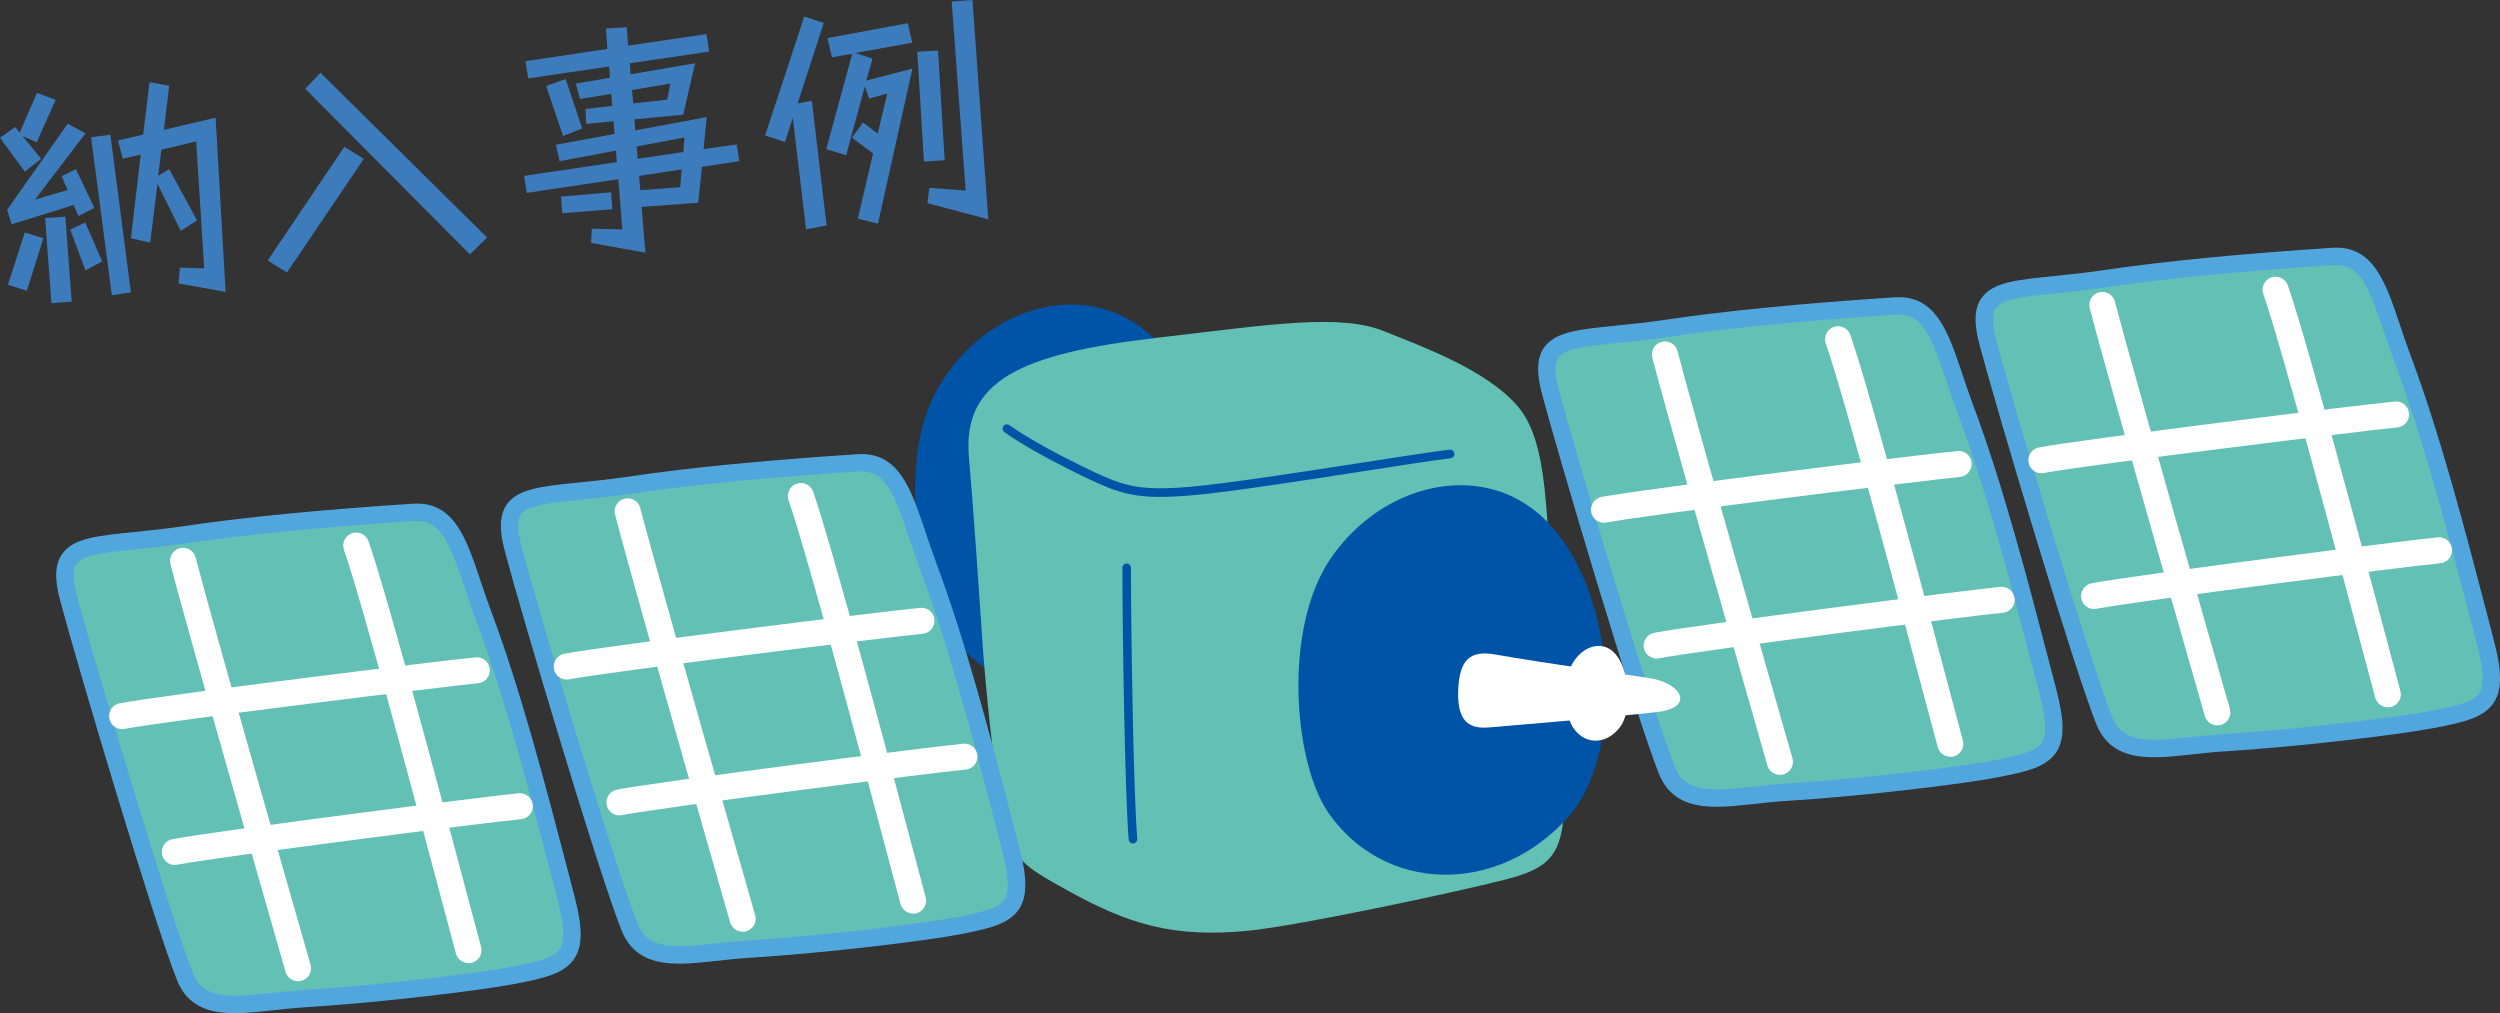 <?xml version="1.0" encoding="UTF-8"?><svg id="_レイヤー_2" xmlns="http://www.w3.org/2000/svg" xmlns:xlink="http://www.w3.org/1999/xlink" viewBox="0 0 350.41 142"><rect x="0" y="0" width="350.41" height="142" fill="#333333" stroke="none"/><defs><style>.cls-1{fill:#51a7dd;}.cls-2{fill:#3c7bbc;}.cls-3{fill:#fff;}.cls-4{fill:#62c0b4;}.cls-5{fill:#0054a7;}</style></defs><g id="pc"><g id="btn"><a xlink:href="https://www.daiwa-es.co.jp/cases/"><g id="case"><path class="cls-5" d="M158.52,44.96c12.76,7.57,16.94,32.31,9.44,42.6-8.81,12.1-24.79,13.16-33.62,2.63-5.45-6.5-8.92-25.22-2.91-35.74,6.01-10.51,18.18-14.78,27.08-9.5Z"/><path class="cls-4" d="M265.67,42.89c-8.93.58-21.09,1.53-31.85,3.11-13.21,1.94-18.84.19-16.51,8.93,2.46,9.23,13.07,44.91,16.31,53.02,2.33,5.83,9.02,3.58,16.7,3.11,11.27-.69,25.48-2.49,29.52-3.3,7.11-1.42,9.5-2.07,7.19-10.88-2.91-11.07-6.9-27.13-11.65-39.81-2.91-7.77-3.82-14.56-9.71-14.18Z"/><path class="cls-1" d="M232.5,108.39c-3.22-8.05-13.84-43.69-16.36-53.15-.81-3.05-.73-5.05.26-6.49,1.55-2.24,4.77-2.57,10.12-3.11,2.08-.21,4.44-.45,7.12-.85,8.51-1.25,18.96-2.27,31.95-3.12,5.74-.36,7.47,4.81,9.48,10.82.44,1.32.91,2.71,1.44,4.14,4.2,11.19,7.73,24.77,10.58,35.67l1.11,4.26c1.17,4.44,1.19,6.99.07,8.78-1.4,2.24-4.4,2.84-8.2,3.6-4.35.87-18.73,2.65-29.68,3.32-1.5.09-2.96.25-4.37.41-1.86.2-3.68.41-5.37.41-3.62,0-6.65-.92-8.16-4.68ZM265.75,44.1h0c-12.92.84-23.31,1.85-31.75,3.1-2.74.4-5.12.65-7.23.86-4.33.44-7.45.76-8.36,2.07-.54.78-.51,2.25.08,4.48,2.51,9.43,13.07,44.89,16.27,52.88,1.45,3.63,4.95,3.43,11,2.76,1.44-.16,2.94-.32,4.49-.42,11.61-.72,25.61-2.53,29.35-3.28,3.58-.72,5.81-1.22,6.61-2.5.7-1.13.59-3.25-.36-6.87l-1.11-4.26c-2.83-10.85-6.35-24.36-10.5-35.43-.55-1.46-1.02-2.88-1.47-4.22-2-5.97-3.24-9.18-6.64-9.18-.12,0-.25,0-.38.01Z"/><path class="cls-3" d="M224.82,73.27c.11,0,.22-.01.34-.03,6.26-1.17,45.75-6.04,49.54-6.39,1-.09,1.74-.98,1.65-1.98-.09-1-.98-1.76-1.98-1.65-4.86.44-43.73,5.28-49.89,6.43-.99.19-1.64,1.14-1.46,2.13.17.88.93,1.49,1.79,1.49Z"/><path class="cls-3" d="M273.37,106.09c.17,0,.34-.02.5-.07.97-.28,1.53-1.29,1.25-2.26-.16-.56-.77-2.84-1.66-6.22-3.38-12.72-11.3-42.5-14.1-50.59-.33-.95-1.37-1.46-2.32-1.13-.95.33-1.46,1.37-1.13,2.32,2.75,7.96,10.65,37.65,14.02,50.33.91,3.41,1.52,5.72,1.68,6.28.23.8.96,1.32,1.75,1.32Z"/><path class="cls-3" d="M249.49,108.61c.17,0,.34-.02.5-.07.97-.28,1.53-1.29,1.25-2.26l-.61-2.12c-10.8-37.66-14.39-50.66-15.5-54.94-.25-.98-1.25-1.56-2.22-1.31-.98.25-1.56,1.25-1.31,2.23,1.62,6.25,6.84,24.76,15.52,55.03l.6,2.11c.23.8.96,1.32,1.75,1.32Z"/><path class="cls-3" d="M232.2,92.3c.11,0,.22-.01.34-.03,6.24-1.17,43.92-6,48.19-6.38,1-.09,1.74-.98,1.65-1.98-.09-1-.99-1.75-1.98-1.65-4.29.39-42.24,5.25-48.53,6.43-.99.19-1.64,1.14-1.46,2.13.17.88.93,1.49,1.79,1.49Z"/><path class="cls-4" d="M326.98,35.94c-8.93.58-21.09,1.53-31.85,3.11-13.21,1.94-18.84.19-16.51,8.93,2.46,9.23,13.07,44.91,16.31,53.02,2.33,5.83,9.02,3.58,16.7,3.11,11.27-.69,25.48-2.49,29.52-3.3,7.11-1.42,9.5-2.07,7.19-10.88-2.91-11.07-6.9-27.13-11.65-39.81-2.91-7.77-3.82-14.56-9.71-14.18Z"/><path class="cls-1" d="M293.81,101.45c-3.22-8.05-13.84-43.69-16.36-53.15-.81-3.05-.73-5.05.27-6.49,1.55-2.24,4.77-2.57,10.12-3.11,2.08-.21,4.44-.45,7.12-.85,8.51-1.25,18.96-2.27,31.95-3.12,5.74-.36,7.47,4.81,9.48,10.82.44,1.32.91,2.71,1.44,4.14,4.2,11.19,7.73,24.77,10.58,35.67l1.11,4.26c1.17,4.44,1.19,6.99.07,8.78-1.4,2.24-4.4,2.84-8.2,3.6-4.35.87-18.73,2.65-29.68,3.32-1.5.09-2.96.25-4.37.41-1.86.2-3.68.41-5.37.41-3.62,0-6.65-.92-8.16-4.68ZM327.06,37.16h0c-12.92.84-23.31,1.85-31.75,3.1-2.74.4-5.12.65-7.23.86-4.33.44-7.45.76-8.36,2.07-.54.78-.51,2.25.08,4.48,2.51,9.43,13.07,44.89,16.27,52.88,1.45,3.63,4.95,3.43,11,2.76,1.44-.16,2.94-.32,4.49-.42,11.61-.72,25.61-2.53,29.35-3.28,3.58-.72,5.81-1.22,6.61-2.5.7-1.13.59-3.25-.36-6.87l-1.11-4.26c-2.83-10.85-6.35-24.36-10.5-35.43-.55-1.46-1.02-2.88-1.47-4.22-2-5.97-3.24-9.18-6.64-9.18-.12,0-.25,0-.38.01Z"/><path class="cls-3" d="M286.13,66.33c.11,0,.22-.01.34-.03,6.26-1.17,45.75-6.04,49.54-6.39,1-.09,1.74-.98,1.65-1.98-.09-1-.98-1.76-1.98-1.65-4.86.44-43.73,5.28-49.89,6.43-.99.19-1.64,1.14-1.46,2.13.17.88.93,1.49,1.79,1.49Z"/><path class="cls-3" d="M334.69,99.15c.17,0,.34-.02.5-.07.97-.28,1.53-1.29,1.25-2.26-.16-.56-.77-2.84-1.66-6.22-3.38-12.72-11.3-42.5-14.1-50.59-.33-.95-1.37-1.46-2.32-1.13-.95.33-1.46,1.37-1.13,2.32,2.75,7.96,10.65,37.65,14.02,50.33.91,3.41,1.52,5.72,1.68,6.28.23.8.96,1.32,1.75,1.32Z"/><path class="cls-3" d="M310.8,101.67c.17,0,.34-.02.5-.07.97-.28,1.53-1.29,1.25-2.26l-.61-2.12c-10.8-37.66-14.39-50.66-15.5-54.94-.25-.98-1.25-1.56-2.22-1.31-.98.25-1.56,1.25-1.31,2.23,1.62,6.25,6.84,24.76,15.52,55.03l.6,2.11c.23.8.96,1.32,1.75,1.32Z"/><path class="cls-3" d="M293.51,85.36c.11,0,.22-.01.34-.03,6.24-1.17,43.92-6,48.19-6.38,1-.09,1.74-.98,1.65-1.98-.09-1-.99-1.75-1.98-1.65-4.29.39-42.24,5.25-48.53,6.43-.99.19-1.64,1.14-1.46,2.13.17.88.93,1.49,1.79,1.49Z"/><path class="cls-4" d="M137.7,90.02c.46,6.61,1.52,16.41,2.35,22.29,1.13,7.98,3.28,9.01,9.73,12.58,8.29,4.58,14.62,6.64,25.33,5.55,7.08-.73,28.79-5.34,35.86-7.15,10.35-2.66,8.88-5.83,6.77-35.7-1.07-15.14-.56-25.56-5.09-30.74-4.38-5-13.03-8.17-18.69-10.44-6.19-2.47-15.68-.95-31.92.95-18.96,2.21-27.18,6-26.23,16.75.66,7.46,1.26,16.75,1.9,25.92Z"/><path class="cls-5" d="M162.62,69.65c-4.62,0-6.95-1-11.51-3.23-1.61-.79-7.13-3.54-10.33-5.85-.27-.2-.33-.57-.14-.84.19-.27.57-.33.84-.14,2.48,1.79,6.87,4.14,10.15,5.74,5.65,2.76,7.61,3.53,15.08,2.91,5.03-.42,15.72-2.08,24.31-3.41,5.39-.84,10.04-1.56,12.17-1.8.32-.04.63.2.67.53.04.33-.2.63-.53.67-2.1.24-6.75.96-12.12,1.8-8.61,1.34-19.32,3-24.4,3.42-1.61.13-2.99.2-4.2.2Z"/><path class="cls-5" d="M158.8,118.23c-.31,0-.58-.24-.6-.56-.57-7.17-.88-30.23-.88-38.08,0-.33.27-.6.6-.6s.6.27.6.6c0,7.83.31,30.85.88,37.98.03.33-.22.62-.55.65-.02,0-.03,0-.05,0Z"/><path class="cls-4" d="M57.97,71.81c-8.93.58-21.09,1.53-31.85,3.11-13.21,1.94-18.84.19-16.51,8.93,2.46,9.23,13.07,44.91,16.31,53.02,2.33,5.83,9.02,3.58,16.7,3.11,11.27-.7,25.48-2.49,29.52-3.3,7.11-1.42,9.5-2.07,7.19-10.88-2.91-11.07-6.9-27.13-11.65-39.81-2.91-7.77-3.82-14.56-9.71-14.18Z"/><path class="cls-1" d="M24.79,137.32c-3.22-8.05-13.84-43.69-16.36-53.15-.81-3.05-.73-5.05.26-6.49,1.55-2.24,4.77-2.57,10.12-3.11,2.08-.21,4.44-.45,7.12-.85,8.51-1.25,18.96-2.27,31.95-3.12,5.74-.36,7.47,4.81,9.48,10.82.44,1.32.91,2.71,1.44,4.14,4.2,11.19,7.73,24.77,10.58,35.67l1.11,4.26c1.17,4.44,1.19,6.99.07,8.78-1.4,2.24-4.4,2.84-8.2,3.6-4.35.87-18.72,2.65-29.68,3.32-1.5.09-2.96.25-4.37.41-1.86.2-3.68.41-5.37.41-3.62,0-6.65-.92-8.16-4.68ZM58.05,73.03h0c-12.92.84-23.31,1.86-31.75,3.1-2.74.4-5.13.65-7.23.86-4.33.44-7.45.76-8.36,2.07-.54.78-.51,2.25.08,4.48,2.51,9.43,13.07,44.89,16.27,52.88,1.45,3.63,4.95,3.43,11,2.76,1.44-.16,2.94-.32,4.49-.42,11.61-.72,25.61-2.53,29.35-3.28,3.58-.72,5.81-1.22,6.61-2.5.7-1.13.59-3.25-.36-6.87l-1.11-4.26c-2.83-10.85-6.35-24.36-10.5-35.43-.55-1.46-1.02-2.88-1.47-4.22-2-5.97-3.24-9.18-6.64-9.18-.12,0-.25,0-.38.01Z"/><path class="cls-3" d="M17.12,102.19c.11,0,.22-.01.34-.03,6.26-1.17,45.75-6.04,49.54-6.39,1-.09,1.74-.98,1.65-1.98-.09-1-.98-1.76-1.98-1.65-4.86.44-43.73,5.28-49.89,6.43-.99.19-1.64,1.14-1.46,2.13.17.88.93,1.49,1.79,1.49Z"/><path class="cls-3" d="M65.67,135.01c.17,0,.34-.02.5-.07.97-.28,1.53-1.29,1.25-2.26-.16-.56-.77-2.84-1.66-6.22-3.38-12.72-11.3-42.5-14.1-50.59-.33-.95-1.37-1.46-2.32-1.13-.95.33-1.46,1.37-1.13,2.32,2.75,7.96,10.65,37.65,14.02,50.33.91,3.41,1.52,5.72,1.68,6.28.23.8.96,1.32,1.75,1.32Z"/><path class="cls-3" d="M41.78,137.54c.17,0,.34-.02.5-.07.97-.28,1.53-1.29,1.25-2.26l-.61-2.12c-10.8-37.66-14.39-50.66-15.5-54.94-.25-.98-1.25-1.56-2.22-1.31-.98.25-1.56,1.25-1.31,2.23,1.62,6.25,6.84,24.76,15.53,55.03l.6,2.11c.23.8.96,1.32,1.75,1.32Z"/><path class="cls-3" d="M24.5,121.23c.11,0,.22-.01.34-.03,6.24-1.17,43.92-6,48.19-6.38,1-.09,1.74-.98,1.65-1.98-.09-1-.99-1.75-1.98-1.65-4.29.39-42.24,5.25-48.53,6.43-.99.19-1.64,1.14-1.46,2.13.17.88.93,1.49,1.79,1.49Z"/><path class="cls-4" d="M120.28,64.87c-8.93.58-21.09,1.53-31.85,3.11-13.21,1.94-18.84.19-16.51,8.93,2.46,9.23,13.07,44.91,16.31,53.02,2.33,5.83,9.02,3.58,16.7,3.11,11.27-.69,25.48-2.49,29.52-3.3,7.11-1.42,9.5-2.07,7.19-10.88-2.91-11.07-6.9-27.13-11.65-39.81-2.91-7.77-3.82-14.56-9.71-14.18Z"/><path class="cls-1" d="M87.11,130.38c-3.22-8.05-13.84-43.69-16.36-53.15-.81-3.05-.73-5.05.27-6.49,1.55-2.24,4.77-2.57,10.12-3.11,2.08-.21,4.44-.45,7.12-.85,8.51-1.25,18.96-2.27,31.95-3.12,5.74-.36,7.47,4.81,9.48,10.82.44,1.32.91,2.71,1.44,4.14,4.2,11.19,7.73,24.77,10.58,35.67l1.11,4.26c1.17,4.44,1.19,6.99.07,8.78-1.4,2.24-4.4,2.84-8.2,3.6-4.35.87-18.72,2.65-29.68,3.32-1.5.09-2.96.25-4.37.41-1.86.2-3.68.41-5.37.41-3.62,0-6.65-.92-8.16-4.68ZM120.36,66.08h0c-12.92.84-23.31,1.85-31.75,3.1-2.74.4-5.13.65-7.23.86-4.33.44-7.45.76-8.36,2.07-.54.78-.51,2.25.08,4.48,2.51,9.43,13.07,44.89,16.27,52.88,1.45,3.63,4.95,3.43,11,2.76,1.44-.16,2.94-.32,4.49-.42,11.61-.72,25.61-2.53,29.35-3.28,3.58-.72,5.81-1.22,6.61-2.5.7-1.13.59-3.25-.36-6.87l-1.11-4.26c-2.83-10.85-6.35-24.36-10.5-35.43-.55-1.46-1.02-2.88-1.47-4.22-2-5.97-3.24-9.18-6.64-9.18-.12,0-.25,0-.38.01Z"/><path class="cls-3" d="M79.44,95.25c.11,0,.22-.01.34-.03,6.26-1.17,45.75-6.04,49.54-6.39,1-.09,1.74-.98,1.65-1.98-.09-1-.98-1.76-1.98-1.65-4.86.44-43.73,5.28-49.89,6.43-.99.19-1.64,1.14-1.46,2.13.17.88.93,1.49,1.79,1.49Z"/><path class="cls-3" d="M127.99,128.07c.17,0,.34-.02.5-.07.97-.28,1.53-1.29,1.25-2.26-.16-.56-.77-2.84-1.66-6.22-3.38-12.72-11.3-42.5-14.1-50.59-.33-.95-1.37-1.46-2.32-1.13-.95.33-1.46,1.37-1.13,2.32,2.75,7.96,10.65,37.65,14.02,50.33.91,3.41,1.52,5.72,1.68,6.28.23.8.96,1.32,1.75,1.32Z"/><path class="cls-3" d="M104.1,130.6c.17,0,.34-.02.5-.07.97-.28,1.53-1.29,1.25-2.26l-.61-2.12c-10.8-37.66-14.39-50.66-15.5-54.94-.25-.98-1.25-1.56-2.22-1.31-.98.25-1.56,1.25-1.31,2.23,1.62,6.25,6.84,24.76,15.52,55.03l.6,2.11c.23.8.96,1.32,1.75,1.32Z"/><path class="cls-3" d="M86.82,114.28c.11,0,.22-.01.34-.03,6.24-1.17,43.92-6,48.19-6.38,1-.09,1.74-.98,1.65-1.98-.09-1-.99-1.75-1.98-1.65-4.29.39-42.24,5.25-48.53,6.43-.99.19-1.64,1.14-1.46,2.13.17.88.93,1.49,1.79,1.49Z"/><path class="cls-5" d="M214.59,71.16c11.96,8.78,13.71,33.81,5.25,43.32-9.95,11.18-25.95,10.68-33.71-.65-4.79-7-6.42-25.97.58-35.85,7-9.88,19.53-12.94,27.88-6.81Z"/><path class="cls-3" d="M209.53,91.73c7.74,1.34,15.01,2.3,21.69,3.32,4.42.67,6.5,4.15.93,4.77-6.75.75-20.96,1.93-23.32,2.13s-4.58-.24-4.45-5.01c.13-4.49,1.66-5.82,5.15-5.21Z"/><path class="cls-3" d="M226.06,91.31c2.42,2.13,2.77,8.22,1.06,10.53-2.01,2.72-5.24,2.6-6.81-.16-.97-1.7-1.3-6.31.12-8.72,1.41-2.4,3.95-3.15,5.63-1.66Z"/><path class="cls-2" d="M0,19.31l2.13-1.51.62.81,2.43-5.59,2.62.98-2.65,5.93-2-.86,2.62,3.18-2.29,1.81-3.49-4.76ZM10.34,28.73l-8.71,2.71-.63-2.04,8.5-12.06,2.48,1.35-7.07,9.28,4.57-1.34-.84-1.94,2-.99,2.58,5.43-2.24,1.15-.66-1.56ZM3.48,32.57l2.61.83-2.33,7.35-2.65-.83,2.37-7.35ZM6.32,30.56l2.84-.2.89,11.92-2.84.2-.89-11.92ZM9.84,32.18l2.11-1,2.37,5.45-2.34,1.27-2.14-5.73ZM12.76,19.24l2.71-.37,2.88,22.11-2.67.4-2.92-22.14ZM25.21,37.51l3.41.11-1.12-17.79-4.88,1.15-.45,3.66,1.54-.94,3.91,7.18-2.28,1.48-3.27-6.59-1.02,8.24-2.7-.61,1.37-11.74-2.51.6-.68-2.58,3.54-.81.89-7.35,2.76.5-.75,6.18,7.25-1.71,1.4,24.42-6.59-1.18.18-2.22Z"/><path class="cls-2" d="M48.26,20.58l2.73,1.69-10.77,15.93-2.7-1.69,10.74-15.93ZM42.78,12.46l2.13-2.27,23.37,23.11-2.41,2.36-23.09-23.21Z"/><path class="cls-2" d="M97.87,28.42l-7.94.58.54,6.42-7.62-1.37.1-2,4.28.1-.57-7.03-12.83,1.92-.37-2.39,13.01-1.93-.15-1.61-7.89,1.48-.51-2.3,8.21-1.51-.14-1.79-3.83.37-.09-2.09,3.76-.43-.16-1.68-4.38.71-.57-2.15,4.77-.82-.12-1.58-11.34,1.67-.38-2.42,11.48-1.71-.2-2.87,2.91-.17.21,2.58,10.98-1.63.38,2.46-11.13,1.64.11,1.54,9.04-1.55-1.66,7.21-6.84.66.11,1.54,10.02-1.86-.44,4.49,4.64-.66.37,2.35-5.24.79-.53,5.08ZM76.55,12.05l2.73-.98,2.33,6.94-2.69,1.05-2.37-7.01ZM78.62,27.55l7.03-.6.19,2.37-7.03.57-.19-2.33ZM88.58,12.63l.18,1.86,4.76-.53.43-2.25-5.37.91ZM89.23,20.53l.16,1.72,6.38-.94.17-2.04-6.71,1.26ZM89.58,24.65l.16,2.01,5.6-.43.2-2.48-5.95.9Z"/><path class="cls-2" d="M111.12,16.51l-1.08,3.4-2.8-.93,5.49-16.66,2.73.9-3.66,11.27,1.99-.37,2.07,17.49-2.88.53-1.86-15.63ZM122.38,21.51l-2.96-2.21,1.53-2.14,2.07,1.57,1.34-5.62-2.54.71-.6-1.71-2.62,9.65-2.79-.85,3.64-13.37-2.85.49-.62-2.69,11.26-2.09.62,2.73-8,1.45,2.43.78-.86,3.08,6.46-1.67-4.83,21.73-2.82-.71,2.13-9.14ZM128.57,7.25l2.91-.17.93,15.39-2.91.17-.93-15.39ZM130.25,26.33l5.1.38-1.96-26.5,2.91-.21,2.22,30.74-8.53-2.26.26-2.16Z"/></g></a></g></g></svg>